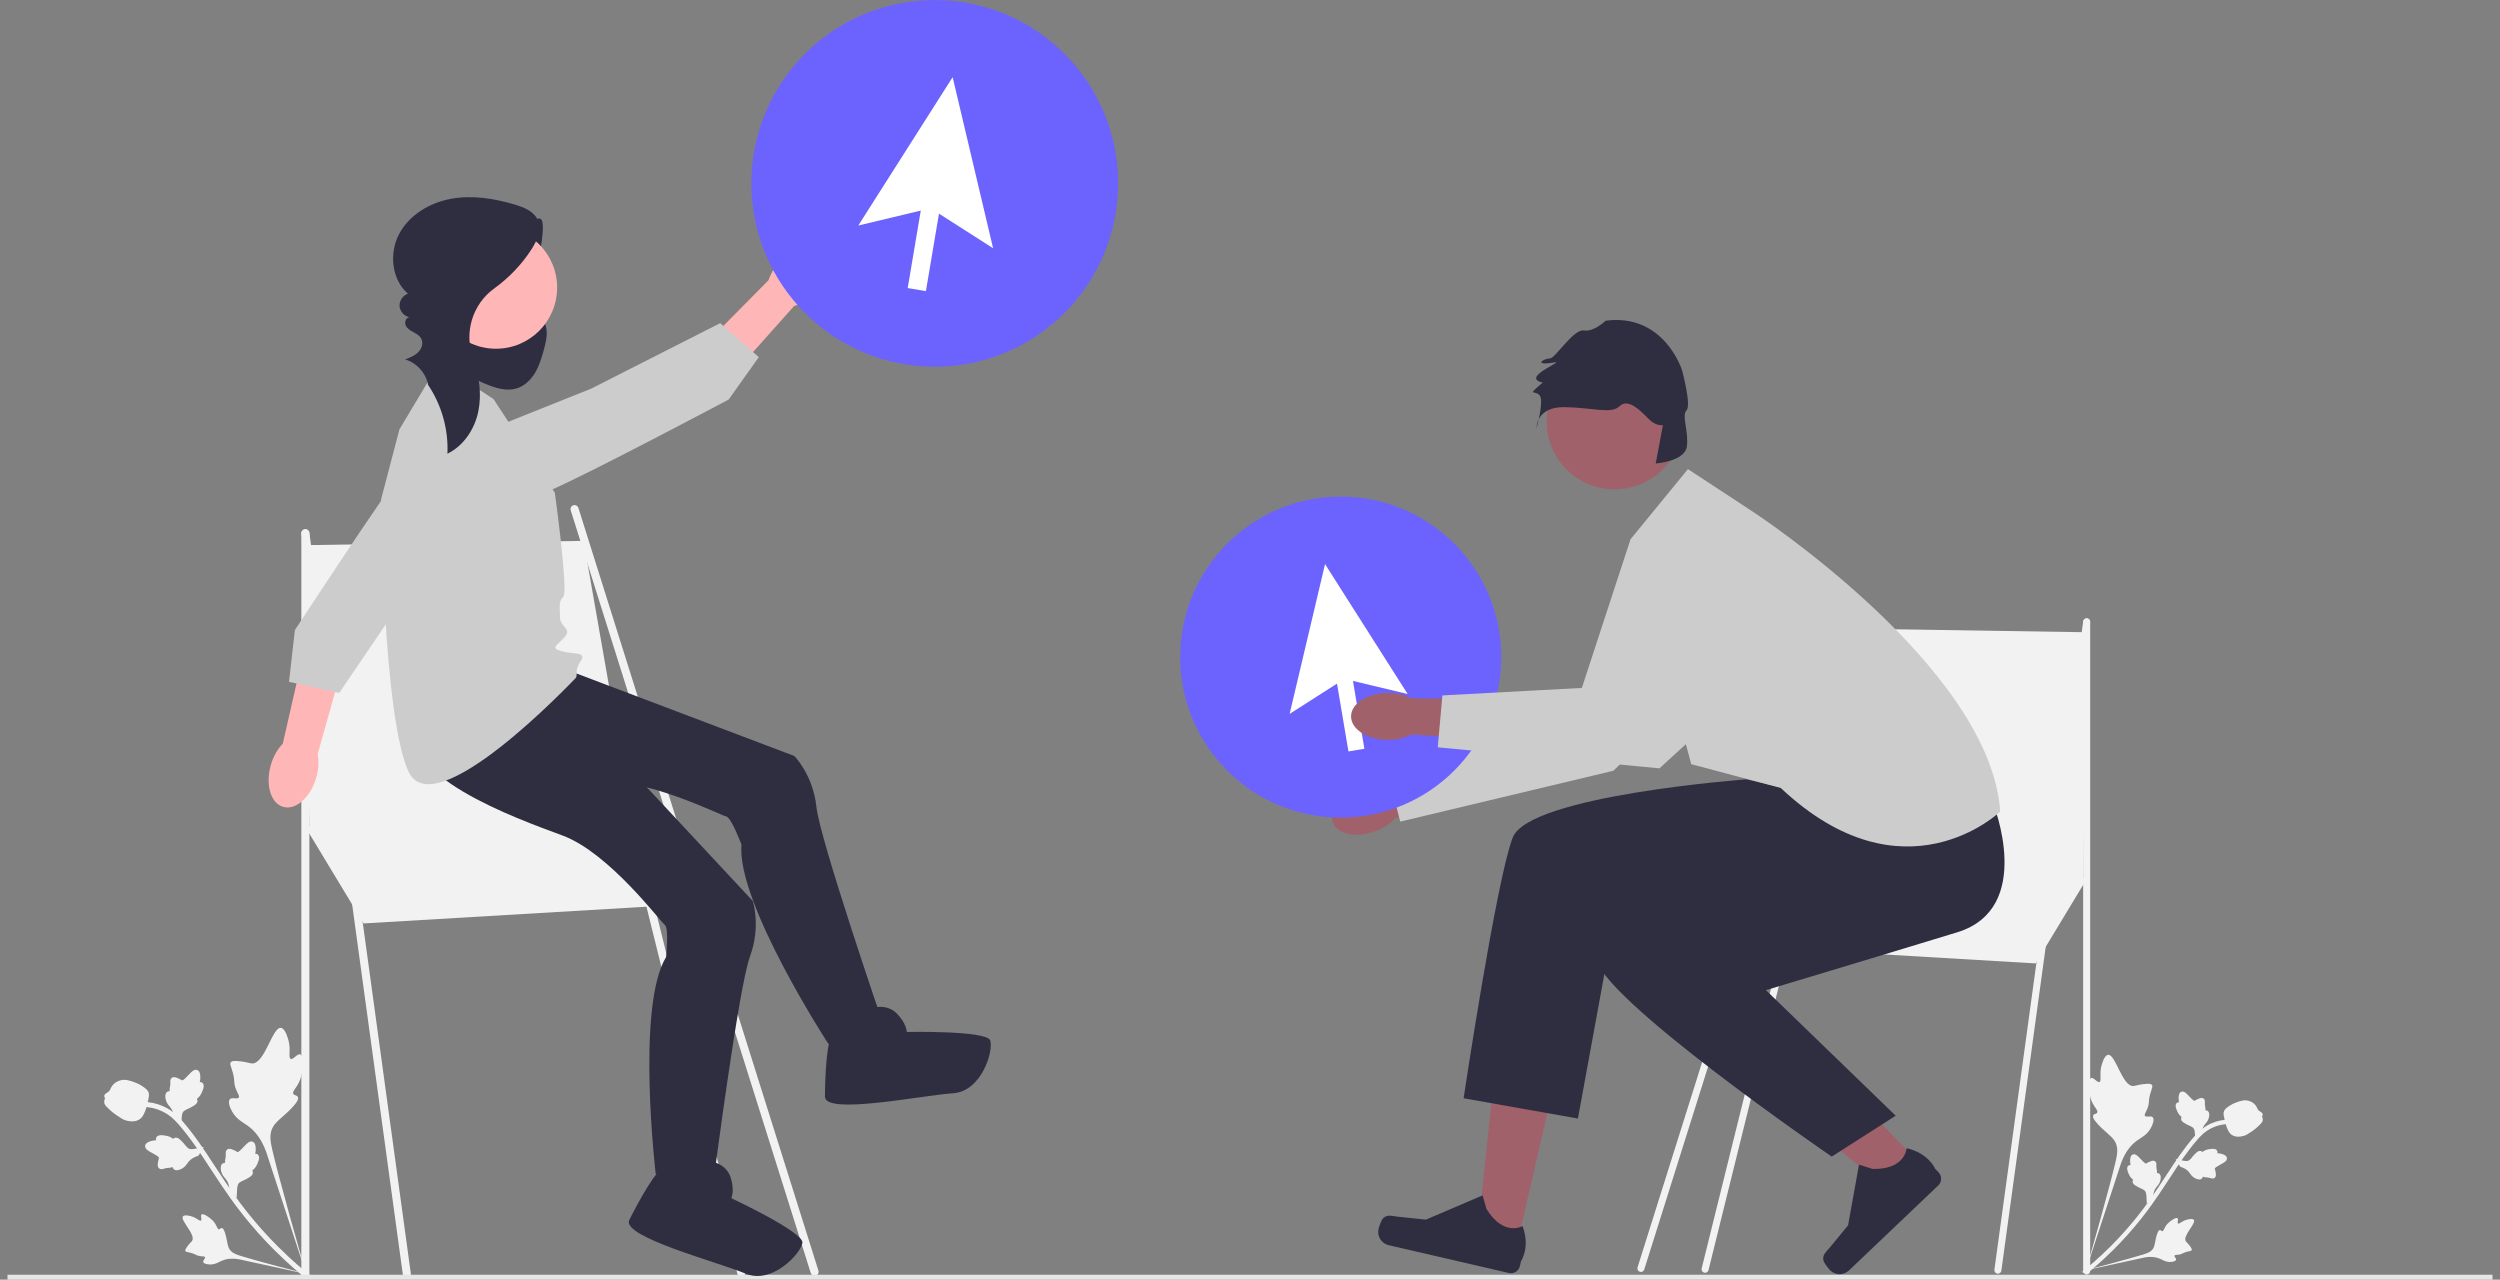 <svg width="295" height="151" viewBox="0 0 295 151" fill="none" xmlns="http://www.w3.org/2000/svg">
<rect x="0" y="0" width="295" height="151" fill="#808080" stroke="none"/>
<g clip-path="url(#clip0_99_796)">
<path d="M35.441 124.419C35.077 124.274 34.612 125.089 34.299 124.944C33.987 124.799 34.34 123.94 34.054 122.819C34.003 122.617 33.678 121.342 33.145 121.284C32.133 121.173 31.26 125.528 29.748 125.49C29.416 125.482 29.019 125.262 27.987 125.201C27.577 125.177 27.354 125.196 27.238 125.342C27.074 125.551 27.268 125.836 27.464 126.541C27.757 127.598 27.526 127.699 27.83 128.488C28.057 129.074 28.303 129.325 28.178 129.508C28.001 129.767 27.393 129.429 27.129 129.706C26.859 129.987 27.129 130.718 27.411 131.203C27.94 132.114 28.665 132.425 29.276 132.869C29.94 133.351 30.781 134.214 31.395 135.882L36.309 150.881C35.366 147.753 32.922 139.068 32.144 135.741C31.919 134.78 31.72 133.784 32.236 132.932C32.731 132.112 33.829 131.526 34.837 130.271C34.955 130.125 35.277 129.713 35.145 129.438C35.037 129.21 34.716 129.284 34.611 129.073C34.471 128.79 34.933 128.429 35.285 127.705C35.533 127.195 35.6 126.765 35.658 126.394C35.676 126.283 35.927 124.611 35.441 124.419Z" fill="#F2F2F2"/>
<path d="M23.787 143.311C23.611 143.448 23.877 143.911 23.716 144.023C23.555 144.134 23.235 143.713 22.602 143.53C22.488 143.497 21.768 143.288 21.586 143.533C21.239 143.998 23.125 145.683 22.671 146.414C22.571 146.574 22.348 146.706 22.021 147.194C21.891 147.389 21.835 147.503 21.874 147.603C21.929 147.743 22.125 147.73 22.527 147.838C23.131 147.999 23.114 148.141 23.589 148.22C23.942 148.278 24.137 148.229 24.19 148.344C24.266 148.505 23.925 148.706 23.985 148.915C24.045 149.129 24.482 149.207 24.801 149.209C25.401 149.212 25.763 148.946 26.157 148.774C26.585 148.587 27.252 148.424 28.247 148.604L37.029 150.52C35.221 150.081 30.253 148.774 28.395 148.196C27.858 148.029 27.311 147.839 27.042 147.34C26.782 146.861 26.811 146.153 26.486 145.296C26.448 145.196 26.339 144.919 26.166 144.904C26.023 144.892 25.966 145.07 25.833 145.061C25.653 145.049 25.609 144.718 25.356 144.336C25.177 144.067 24.985 143.91 24.82 143.775C24.77 143.734 24.022 143.128 23.787 143.311Z" fill="#F2F2F2"/>
<path d="M27.926 141.379L27.085 140.511L27.078 140.401C27.046 139.894 26.909 139.48 26.672 139.17C26.634 139.121 26.594 139.074 26.553 139.025C26.391 138.834 26.189 138.597 26.095 138.21C26.044 137.994 25.96 137.467 26.299 137.278C26.39 137.226 26.481 137.216 26.562 137.224C26.561 137.207 26.559 137.191 26.558 137.173C26.541 136.955 26.568 136.835 26.594 136.72C26.614 136.631 26.635 136.54 26.639 136.358C26.64 136.278 26.638 136.212 26.636 136.155C26.63 135.985 26.631 135.775 26.814 135.637C27.015 135.496 27.241 135.578 27.39 135.632C27.656 135.729 27.816 135.823 27.922 135.886C27.96 135.909 28.004 135.934 28.02 135.94C28.154 135.984 28.595 135.506 28.762 135.327C29.136 134.924 29.46 134.575 29.822 134.727C30.081 134.836 30.198 135.155 30.176 135.702C30.17 135.872 30.138 136.021 30.104 136.146C30.203 136.134 30.311 136.149 30.411 136.228C30.647 136.413 30.627 136.797 30.353 137.369C30.286 137.512 30.194 137.703 30.012 137.901C29.926 137.994 29.84 138.067 29.766 138.128C29.798 138.174 29.825 138.229 29.836 138.299C29.869 138.505 29.758 138.7 29.498 138.874C29.215 139.07 28.952 139.191 28.719 139.298C28.516 139.391 28.342 139.473 28.231 139.57C28.028 139.755 27.995 140.056 27.973 140.432L27.926 141.379Z" fill="#F2F2F2"/>
<path d="M24.047 135.338L23.42 136.372L23.316 136.406C22.834 136.566 22.468 136.803 22.228 137.111C22.19 137.16 22.154 137.211 22.118 137.263C21.974 137.468 21.795 137.724 21.445 137.912C21.249 138.017 20.761 138.232 20.491 137.951C20.418 137.877 20.385 137.791 20.372 137.711C20.357 137.717 20.341 137.722 20.324 137.728C20.118 137.8 19.995 137.804 19.877 137.808C19.785 137.811 19.692 137.814 19.515 137.857C19.438 137.875 19.374 137.895 19.32 137.911C19.156 137.96 18.952 138.012 18.773 137.869C18.586 137.711 18.608 137.472 18.622 137.314C18.648 137.033 18.699 136.854 18.733 136.736C18.745 136.693 18.759 136.644 18.76 136.627C18.768 136.487 18.194 136.181 17.979 136.065C17.494 135.805 17.074 135.581 17.13 135.192C17.17 134.913 17.449 134.72 17.983 134.602C18.149 134.565 18.302 134.558 18.431 134.559C18.394 134.467 18.382 134.358 18.432 134.242C18.552 133.966 18.928 133.888 19.551 134.008C19.706 134.037 19.914 134.078 20.152 134.203C20.265 134.263 20.357 134.327 20.435 134.384C20.471 134.341 20.518 134.301 20.582 134.273C20.773 134.189 20.99 134.246 21.224 134.453C21.485 134.677 21.669 134.901 21.832 135.099C21.974 135.272 22.097 135.42 22.219 135.502C22.449 135.651 22.749 135.607 23.118 135.533L24.047 135.338Z" fill="#F2F2F2"/>
<path d="M21.389 132.92L20.548 132.051L20.541 131.942C20.509 131.435 20.372 131.02 20.135 130.711C20.097 130.661 20.057 130.614 20.016 130.566C19.854 130.374 19.652 130.137 19.558 129.75C19.506 129.534 19.422 129.007 19.762 128.818C19.853 128.766 19.944 128.756 20.025 128.764C20.024 128.748 20.022 128.731 20.021 128.713C20.004 128.495 20.031 128.376 20.057 128.26C20.077 128.171 20.098 128.08 20.102 127.898C20.103 127.819 20.101 127.752 20.099 127.695C20.093 127.525 20.094 127.315 20.277 127.177C20.478 127.037 20.703 127.118 20.853 127.173C21.119 127.269 21.279 127.363 21.384 127.426C21.423 127.449 21.467 127.474 21.483 127.48C21.616 127.524 22.058 127.046 22.225 126.867C22.599 126.464 22.923 126.115 23.285 126.268C23.544 126.377 23.661 126.696 23.639 127.242C23.633 127.412 23.601 127.562 23.567 127.686C23.666 127.674 23.774 127.689 23.874 127.768C24.11 127.954 24.09 128.337 23.816 128.909C23.748 129.052 23.657 129.243 23.475 129.441C23.389 129.535 23.303 129.607 23.229 129.669C23.261 129.714 23.288 129.77 23.299 129.839C23.332 130.045 23.221 130.24 22.961 130.414C22.678 130.61 22.415 130.731 22.182 130.838C21.979 130.932 21.805 131.013 21.694 131.111C21.491 131.295 21.458 131.597 21.436 131.972L21.389 132.92Z" fill="#F2F2F2"/>
<path d="M36.615 150.619L36.32 150.648L36.108 150.854C36.088 150.836 36.037 150.796 35.958 150.733C35.526 150.388 34.209 149.34 32.371 147.507C31.088 146.227 29.855 144.846 28.704 143.401C27.551 141.953 26.764 140.792 26.131 139.858C25.654 139.153 25.211 138.474 24.78 137.812C23.627 136.044 22.537 134.374 21.098 132.705C20.777 132.332 20.109 131.557 18.971 131.061C18.311 130.773 17.59 130.622 16.83 130.611L16.839 130.016C17.678 130.029 18.476 130.197 19.209 130.517C20.471 131.067 21.199 131.912 21.549 132.318C23.013 134.017 24.113 135.703 25.277 137.488C25.707 138.147 26.148 138.823 26.623 139.525C27.25 140.45 28.03 141.602 29.168 143.031C30.305 144.459 31.524 145.823 32.791 147.086C34.605 148.896 35.902 149.929 36.328 150.268C36.555 150.45 36.603 150.488 36.615 150.619Z" fill="#F2F2F2"/>
<path d="M16.545 132.023C16.526 132.038 16.506 132.053 16.485 132.066C16.068 132.354 15.512 132.401 14.833 132.205C14.514 132.113 14.248 131.933 13.717 131.573C13.635 131.517 13.224 131.232 12.75 130.769C12.441 130.466 12.337 130.32 12.308 130.143C12.275 129.946 12.32 129.755 12.405 129.585C12.365 129.544 12.334 129.494 12.317 129.432C12.245 129.174 12.478 129.035 12.603 128.959C12.667 128.921 12.747 128.874 12.822 128.81C12.941 128.708 12.979 128.62 13.037 128.488C13.093 128.361 13.162 128.203 13.311 128.029C13.605 127.686 13.974 127.559 14.096 127.517C14.735 127.294 15.291 127.496 15.935 127.729C16.064 127.776 16.52 127.957 17.005 128.314C17.355 128.571 17.455 128.729 17.511 128.86C17.627 129.129 17.59 129.363 17.462 129.914C17.329 130.491 17.262 130.78 17.176 130.991C16.974 131.481 16.848 131.789 16.545 132.023Z" fill="#F2F2F2"/>
<path d="M36.033 97.59L42.907 108.965L82.966 106.595L72.3 92.851L36.033 97.59Z" fill="#F2F2F2"/>
<path d="M48.002 150.791C47.769 150.791 47.566 150.618 47.533 150.381L35.563 62.98C35.528 62.721 35.709 62.482 35.968 62.446C36.228 62.409 36.467 62.592 36.502 62.852L48.473 150.252C48.508 150.512 48.327 150.751 48.067 150.786C48.046 150.789 48.024 150.791 48.002 150.791Z" fill="#F2F2F2"/>
<path d="M36.033 150.902C35.771 150.902 35.559 150.689 35.559 150.428V62.933C35.559 62.671 35.771 62.459 36.033 62.459C36.294 62.459 36.507 62.671 36.507 62.933V150.428C36.507 150.689 36.294 150.902 36.033 150.902Z" fill="#F2F2F2"/>
<path d="M96.122 150.554C95.921 150.554 95.734 150.424 95.67 150.222L67.344 60.215C67.266 59.965 67.404 59.699 67.654 59.62C67.904 59.542 68.17 59.681 68.249 59.93L96.575 149.937C96.653 150.187 96.514 150.453 96.265 150.532C96.217 150.547 96.169 150.554 96.122 150.554Z" fill="#F2F2F2"/>
<path d="M87.47 150.665C87.258 150.665 87.066 150.522 87.011 150.308L67.337 70.87C67.272 70.616 67.426 70.358 67.68 70.293C67.934 70.229 68.191 70.382 68.256 70.636L87.93 150.074C87.995 150.328 87.841 150.586 87.587 150.65C87.548 150.66 87.509 150.665 87.47 150.665Z" fill="#F2F2F2"/>
<path d="M36.033 64.327L68.863 63.822L74.907 98.301H36.507L36.033 64.327Z" fill="#F2F2F2"/>
<path d="M294.117 150.42H0.885V151H294.117V150.42Z" fill="#E6E6E6"/>
<path d="M61.009 26.653C62.003 27.212 63.609 25.002 63.973 26.083C64.336 27.164 63.455 31.526 63.001 32.572C62.775 33.092 62.455 33.568 62.234 34.09C62.012 34.612 61.893 35.212 62.089 35.744C62.43 36.67 63.556 37.046 64.114 37.86C64.764 38.808 64.501 40.085 64.197 41.193C63.935 42.148 63.656 43.112 63.152 43.965C62.648 44.818 61.888 45.56 60.938 45.842C59.729 46.202 58.436 45.775 57.271 45.293C56.15 44.829 55.041 44.304 54.088 43.554C53.135 42.805 52.339 41.81 52.006 40.644C51.588 39.181 51.937 37.581 52.661 36.243C53.385 34.905 54.455 33.791 55.554 32.739C57.404 30.966 59.373 29.318 61.443 27.808" fill="#2F2E41"/>
<path d="M67.183 79.152L93.727 89.204C93.727 89.204 95.939 91.415 96.341 95.235C96.743 99.055 104.183 120.767 104.183 120.767L97.748 123.179C97.748 123.179 86.889 106.493 87.493 99.658C87.493 99.658 86.286 96.435 85.683 96.338C85.08 96.24 76.031 91.617 70.199 92.22C64.367 92.823 49.084 94.632 48.682 87.596C48.28 80.56 51.807 80.56 51.807 80.56L67.183 79.152Z" fill="#2F2E41"/>
<path d="M102.775 118.957C102.775 118.957 104.585 118.354 105.791 119.56C106.998 120.766 106.998 121.772 106.998 121.772C106.998 121.772 116.449 121.571 116.851 122.777C117.254 123.983 115.846 128.808 112.427 129.009C109.009 129.21 97.346 131.622 97.346 129.411C97.346 127.2 97.547 122.174 98.351 122.174C99.156 122.174 102.775 118.957 102.775 118.957Z" fill="#2F2E41"/>
<path d="M69.475 85.546L88.821 106.31C88.821 106.31 89.825 109.272 88.494 112.875C87.162 116.478 84.215 139.239 84.215 139.239L77.377 138.553C77.377 138.553 75.033 118.785 78.601 112.923C78.601 112.923 78.947 109.499 78.45 109.145C77.952 108.791 71.887 100.639 66.391 98.597C60.895 96.556 46.391 91.412 49.148 84.926C51.904 78.439 55.066 80.001 55.066 80.001L69.475 85.546Z" fill="#2F2E41"/>
<path d="M83.755 136.993C83.755 136.993 85.645 137.254 86.192 138.869C86.74 140.485 86.294 141.386 86.294 141.386C86.294 141.386 94.857 145.39 94.684 146.65C94.51 147.909 91.111 151.612 87.956 150.279C84.802 148.946 73.276 145.945 74.256 143.962C75.236 141.979 77.642 137.562 78.364 137.918C79.085 138.275 83.755 136.993 83.755 136.993Z" fill="#2F2E41"/>
<path d="M51.798 42.865L58.233 47.087L65.472 58.144C65.472 58.144 67.081 69.804 66.478 70.407C65.874 71.01 66.075 71.614 66.075 72.82C66.075 74.026 67.553 74.154 66.613 75.196C65.673 76.237 64.885 76.454 66.284 76.848C67.684 77.242 69.31 76.858 68.497 78.055C67.684 79.253 68.287 79.655 67.885 80.057C67.483 80.459 51.203 97.648 48.187 91.014C45.17 84.38 44.961 58.948 44.961 58.948L47.134 50.664L51.798 42.865Z" fill="#CCCCCC"/>
<path d="M31.972 90.228C31.287 92.543 31.927 94.773 33.401 95.208C34.874 95.643 36.623 94.12 37.308 91.804C37.594 90.883 37.655 89.906 37.487 88.957L40.264 79.112L35.615 77.908L33.371 87.741C32.713 88.446 32.233 89.299 31.972 90.228Z" fill="#FFB6B6"/>
<path d="M58.447 56.846C58.447 56.846 50.952 51.126 48.099 54.733C45.246 58.34 34.794 74.355 34.794 74.355L34.102 80.458L40.029 81.766L49.609 67.652L58.447 56.846Z" fill="#CCCCCC"/>
<path d="M96.128 34.617C97.847 32.921 98.365 30.66 97.286 29.567C96.206 28.474 93.939 28.962 92.219 30.658C91.523 31.326 90.998 32.151 90.686 33.064L83.494 40.339L86.981 43.641L93.701 36.118C94.618 35.819 95.451 35.304 96.128 34.617Z" fill="#FFB6B6"/>
<path d="M56.809 51.042C56.809 51.042 60.603 59.672 64.845 57.893C69.087 56.114 85.98 47.147 85.98 47.147L89.538 42.14L84.982 38.13L69.77 45.854L56.809 51.042Z" fill="#CCCCCC"/>
<path d="M58.524 41.15C62.51 41.15 65.742 37.92 65.742 33.935C65.742 29.95 62.51 26.719 58.524 26.719C54.538 26.719 51.307 29.95 51.307 33.935C51.307 37.92 54.538 41.15 58.524 41.15Z" fill="#FFB6B6"/>
<path d="M50.386 45.235C52.071 47.637 52.932 50.606 52.796 53.536C54.706 52.611 55.995 50.657 56.434 48.581C56.872 46.505 56.538 44.326 55.833 42.325C55.825 42.305 55.818 42.285 55.811 42.265C54.741 39.261 55.735 35.904 58.321 34.037C60.065 32.777 61.578 31.197 62.738 29.386C63.394 28.363 63.951 27.081 63.461 25.969C63.01 24.945 61.845 24.466 60.772 24.146C58.323 23.415 55.721 22.999 53.207 23.461C50.694 23.924 48.274 25.369 47.086 27.632C45.898 29.894 46.209 32.982 48.137 34.659C47.529 34.856 47.099 35.5 47.15 36.137C47.202 36.774 47.73 37.341 48.362 37.437C47.95 37.422 47.707 37.965 47.854 38.35C48.001 38.736 48.38 38.975 48.742 39.173C49.257 39.456 49.828 39.752 49.83 40.491C49.831 40.788 49.725 41.076 49.552 41.317C49.133 41.901 48.457 42.164 47.806 42.411C49.183 42.817 50.281 44.048 50.528 45.462" fill="#2F2E41"/>
<path d="M110.298 43.272C122.25 43.272 131.939 33.586 131.939 21.638C131.939 9.689 122.25 0.003 110.298 0.003C98.347 0.003 88.658 9.689 88.658 21.638C88.658 33.586 98.347 43.272 110.298 43.272Z" fill="#6C63FF"/>
<path d="M109.176 21.74L107.109 33.991L109.257 34.353L111.323 22.102L109.176 21.74Z" fill="white"/>
<path d="M117.186 29.292L109.802 24.574L101.279 26.611L112.412 9.103L117.186 29.292Z" fill="white"/>
<path d="M246.744 127.211C247.063 127.085 247.47 127.798 247.744 127.671C248.017 127.545 247.708 126.792 247.958 125.811C248.003 125.634 248.287 124.518 248.755 124.467C249.64 124.37 250.405 128.182 251.728 128.149C252.018 128.142 252.367 127.949 253.269 127.896C253.629 127.875 253.824 127.891 253.925 128.02C254.069 128.202 253.899 128.452 253.728 129.069C253.471 129.994 253.673 130.083 253.407 130.773C253.209 131.286 252.993 131.507 253.103 131.667C253.258 131.893 253.79 131.598 254.021 131.839C254.257 132.086 254.021 132.726 253.774 133.151C253.311 133.948 252.676 134.22 252.141 134.608C251.56 135.03 250.824 135.786 250.287 137.246L245.984 150.376C246.81 147.638 248.949 140.036 249.631 137.123C249.827 136.282 250.001 135.409 249.551 134.664C249.117 133.946 248.156 133.433 247.273 132.334C247.17 132.206 246.888 131.845 247.003 131.605C247.098 131.406 247.379 131.47 247.471 131.285C247.594 131.038 247.189 130.721 246.881 130.088C246.664 129.642 246.605 129.265 246.554 128.941C246.539 128.843 246.319 127.38 246.744 127.211Z" fill="#F2F2F2"/>
<path d="M256.947 143.749C257.101 143.87 256.868 144.275 257.01 144.373C257.151 144.47 257.431 144.102 257.985 143.941C258.085 143.912 258.715 143.73 258.875 143.944C259.178 144.351 257.527 145.826 257.925 146.466C258.012 146.606 258.207 146.721 258.494 147.149C258.608 147.319 258.656 147.42 258.622 147.506C258.574 147.63 258.403 147.618 258.05 147.712C257.522 147.853 257.537 147.978 257.121 148.046C256.812 148.097 256.642 148.055 256.595 148.155C256.528 148.296 256.827 148.472 256.775 148.655C256.722 148.842 256.339 148.911 256.06 148.913C255.535 148.915 255.218 148.683 254.873 148.532C254.498 148.369 253.915 148.226 253.043 148.383L245.355 150.061C246.938 149.676 251.288 148.532 252.914 148.026C253.384 147.88 253.862 147.713 254.098 147.277C254.325 146.857 254.3 146.237 254.585 145.487C254.618 145.4 254.714 145.157 254.865 145.144C254.99 145.134 255.04 145.29 255.157 145.282C255.314 145.271 255.352 144.981 255.574 144.647C255.731 144.411 255.899 144.274 256.043 144.155C256.087 144.12 256.742 143.59 256.947 143.749Z" fill="#F2F2F2"/>
<path d="M253.325 142.059L254.061 141.298L254.067 141.202C254.095 140.759 254.215 140.396 254.422 140.125C254.455 140.082 254.49 140.04 254.526 139.998C254.668 139.831 254.845 139.623 254.927 139.284C254.972 139.095 255.046 138.634 254.748 138.468C254.669 138.423 254.589 138.414 254.518 138.421C254.519 138.406 254.521 138.392 254.522 138.376C254.537 138.186 254.513 138.081 254.49 137.98C254.473 137.902 254.454 137.822 254.451 137.663C254.45 137.593 254.452 137.535 254.454 137.485C254.459 137.336 254.458 137.152 254.297 137.032C254.122 136.909 253.924 136.98 253.794 137.028C253.561 137.112 253.421 137.195 253.328 137.249C253.295 137.27 253.256 137.292 253.242 137.297C253.125 137.335 252.739 136.917 252.593 136.76C252.265 136.407 251.982 136.102 251.664 136.236C251.437 136.331 251.336 136.61 251.354 137.088C251.36 137.237 251.388 137.368 251.418 137.477C251.331 137.467 251.236 137.48 251.149 137.549C250.942 137.711 250.96 138.047 251.199 138.548C251.259 138.673 251.339 138.84 251.498 139.014C251.574 139.095 251.649 139.159 251.714 139.213C251.685 139.252 251.662 139.301 251.653 139.362C251.624 139.542 251.721 139.713 251.948 139.866C252.196 140.037 252.427 140.143 252.63 140.236C252.808 140.318 252.96 140.389 253.057 140.475C253.235 140.636 253.264 140.901 253.283 141.229L253.325 142.059Z" fill="#F2F2F2"/>
<path d="M256.719 136.77L257.268 137.675L257.359 137.705C257.781 137.845 258.102 138.053 258.311 138.322C258.345 138.365 258.376 138.41 258.408 138.455C258.534 138.635 258.69 138.859 258.997 139.024C259.168 139.115 259.596 139.303 259.832 139.058C259.896 138.992 259.924 138.918 259.936 138.847C259.949 138.852 259.963 138.857 259.978 138.862C260.158 138.925 260.266 138.929 260.37 138.932C260.449 138.935 260.532 138.937 260.686 138.975C260.754 138.991 260.81 139.008 260.857 139.022C261 139.065 261.179 139.111 261.336 138.986C261.499 138.847 261.48 138.638 261.467 138.5C261.445 138.253 261.4 138.097 261.371 137.994C261.36 137.956 261.348 137.913 261.347 137.898C261.34 137.776 261.842 137.508 262.031 137.406C262.455 137.179 262.823 136.983 262.774 136.642C262.739 136.398 262.495 136.229 262.027 136.126C261.882 136.094 261.748 136.087 261.635 136.088C261.667 136.007 261.678 135.912 261.634 135.81C261.529 135.569 261.2 135.501 260.654 135.606C260.519 135.631 260.337 135.667 260.128 135.777C260.03 135.829 259.949 135.885 259.881 135.935C259.85 135.897 259.808 135.862 259.752 135.837C259.585 135.764 259.395 135.814 259.19 135.995C258.961 136.191 258.8 136.388 258.658 136.561C258.534 136.712 258.426 136.842 258.319 136.913C258.118 137.044 257.855 137.005 257.532 136.94L256.719 136.77Z" fill="#F2F2F2"/>
<path d="M259.045 134.653L259.781 133.893L259.787 133.797C259.816 133.353 259.935 132.99 260.143 132.719C260.176 132.676 260.211 132.634 260.247 132.592C260.389 132.425 260.566 132.217 260.648 131.878C260.693 131.69 260.766 131.228 260.469 131.062C260.389 131.017 260.31 131.008 260.239 131.015C260.24 131.001 260.241 130.986 260.243 130.971C260.258 130.78 260.234 130.675 260.211 130.574C260.193 130.496 260.175 130.416 260.172 130.257C260.171 130.187 260.173 130.129 260.175 130.08C260.18 129.93 260.178 129.746 260.018 129.626C259.842 129.503 259.645 129.575 259.514 129.622C259.282 129.706 259.142 129.789 259.049 129.844C259.015 129.864 258.977 129.886 258.963 129.891C258.846 129.929 258.46 129.511 258.313 129.355C257.986 129.002 257.702 128.696 257.385 128.83C257.158 128.925 257.056 129.204 257.075 129.683C257.081 129.832 257.108 129.962 257.138 130.072C257.052 130.061 256.957 130.074 256.87 130.143C256.663 130.306 256.68 130.642 256.92 131.142C256.979 131.267 257.06 131.434 257.219 131.608C257.294 131.69 257.369 131.753 257.435 131.807C257.406 131.847 257.383 131.895 257.373 131.956C257.344 132.136 257.441 132.307 257.669 132.46C257.916 132.631 258.147 132.737 258.351 132.831C258.528 132.913 258.681 132.984 258.778 133.069C258.955 133.231 258.984 133.495 259.004 133.823L259.045 134.653Z" fill="#F2F2F2"/>
<path d="M245.717 150.147L245.976 150.173L246.161 150.353C246.179 150.337 246.223 150.302 246.293 150.247C246.671 149.945 247.823 149.027 249.432 147.423C250.555 146.303 251.635 145.093 252.643 143.828C253.652 142.561 254.341 141.544 254.894 140.727C255.312 140.11 255.7 139.515 256.078 138.936C257.087 137.388 258.041 135.926 259.301 134.465C259.581 134.139 260.167 133.46 261.163 133.026C261.741 132.774 262.371 132.641 263.037 132.632L263.029 132.111C262.294 132.122 261.596 132.27 260.955 132.549C259.85 133.031 259.212 133.771 258.906 134.126C257.625 135.613 256.662 137.089 255.643 138.652C255.266 139.229 254.88 139.821 254.464 140.435C253.915 141.245 253.232 142.253 252.236 143.504C251.241 144.754 250.174 145.948 249.065 147.055C247.476 148.639 246.341 149.543 245.968 149.84C245.769 149.999 245.728 150.032 245.717 150.147Z" fill="#F2F2F2"/>
<path d="M263.285 133.868C263.302 133.881 263.32 133.894 263.338 133.906C263.703 134.158 264.19 134.199 264.784 134.028C265.063 133.947 265.296 133.789 265.761 133.474C265.833 133.425 266.193 133.176 266.607 132.77C266.878 132.505 266.969 132.377 266.995 132.222C267.024 132.05 266.984 131.883 266.909 131.733C266.945 131.698 266.972 131.654 266.987 131.6C267.049 131.374 266.846 131.253 266.736 131.186C266.68 131.153 266.61 131.112 266.544 131.055C266.44 130.966 266.407 130.889 266.356 130.773C266.308 130.662 266.247 130.524 266.116 130.372C265.86 130.072 265.536 129.96 265.429 129.924C264.87 129.728 264.383 129.905 263.819 130.109C263.707 130.15 263.307 130.309 262.882 130.621C262.576 130.847 262.489 130.984 262.44 131.099C262.338 131.335 262.371 131.539 262.483 132.022C262.599 132.527 262.658 132.78 262.733 132.965C262.91 133.394 263.02 133.663 263.285 133.868Z" fill="#F2F2F2"/>
<path d="M178.85 147.509L174.271 146.449L176.181 128.287L182.939 129.852L178.85 147.509Z" fill="#A0616A"/>
<path d="M163.186 143.775C162.988 143.982 162.733 144.739 162.668 145.018C162.47 145.876 163.004 146.733 163.863 146.932L178.043 150.213C178.629 150.348 179.214 149.984 179.349 149.398L179.486 148.808C179.486 148.808 180.598 147.196 179.66 144.676C179.66 144.676 177.468 145.972 175.407 142.67L174.948 141.055L168.253 143.916L164.989 143.572C164.275 143.497 163.682 143.256 163.186 143.775Z" fill="#2F2E41"/>
<path d="M226.9 137.72L223.496 140.96L209.375 129.376L214.399 124.594L226.9 137.72Z" fill="#A0616A"/>
<path d="M215.166 148.744C215.23 149.024 215.723 149.653 215.92 149.86C216.528 150.498 217.538 150.523 218.176 149.915L228.716 139.88C229.152 139.466 229.168 138.777 228.754 138.342L228.336 137.904C228.336 137.904 227.602 136.089 224.98 135.485C224.98 135.485 224.858 138.028 220.965 137.933L219.363 137.428L218.071 144.591L215.989 147.127C215.533 147.682 215.006 148.045 215.166 148.744Z" fill="#2F2E41"/>
<path d="M246.228 103.726L240.211 113.683L205.143 111.609L214.48 99.577L246.228 103.726Z" fill="#F2F2F2"/>
<path d="M235.75 150.297C235.954 150.297 236.132 150.147 236.16 149.939L246.639 73.428C246.67 73.201 246.511 72.992 246.284 72.961C246.057 72.928 245.848 73.088 245.817 73.315L235.338 149.826C235.307 150.053 235.466 150.262 235.693 150.293C235.712 150.296 235.731 150.297 235.75 150.297Z" fill="#F2F2F2"/>
<path d="M246.228 150.394C246.457 150.394 246.643 150.209 246.643 149.98V73.386C246.643 73.157 246.457 72.971 246.228 72.971C245.998 72.971 245.812 73.157 245.812 73.386V149.98C245.812 150.209 245.998 150.394 246.228 150.394Z" fill="#F2F2F2"/>
<path d="M193.626 150.09C193.803 150.09 193.966 149.977 194.022 149.799L218.818 71.007C218.887 70.788 218.766 70.555 218.547 70.486C218.329 70.418 218.095 70.539 218.027 70.758L193.23 149.55C193.161 149.769 193.283 150.002 193.502 150.071C193.543 150.084 193.585 150.09 193.626 150.09Z" fill="#F2F2F2"/>
<path d="M201.201 150.187C201.386 150.187 201.555 150.062 201.603 149.874L218.825 80.334C218.882 80.112 218.747 79.886 218.525 79.83C218.303 79.774 218.077 79.908 218.021 80.13L200.798 149.67C200.742 149.892 200.876 150.118 201.098 150.174C201.132 150.183 201.167 150.187 201.201 150.187Z" fill="#F2F2F2"/>
<path d="M246.228 74.606L217.489 74.165L212.197 104.348H245.813L246.228 74.606Z" fill="#F2F2F2"/>
<path d="M235.185 94.794C235.185 94.794 240.183 107.189 230.94 110.015C221.697 112.842 208.377 116.836 208.377 116.836L223.691 131.655L216.141 136.478C216.141 136.478 188.289 117.406 188.289 112.842C188.289 108.278 211.114 96.454 211.114 96.454L223.691 91.962L235.185 94.794Z" fill="#2F2E41"/>
<path d="M206.091 91.962C206.091 91.962 180.433 93.846 178.5 98.832C176.566 103.818 172.707 129.596 172.707 129.596L186.194 131.988L190.218 110.015L227.139 96.88L206.091 91.962Z" fill="#2F2E41"/>
<path d="M192.4 63.637L199.176 55.356L206.659 60.263C206.659 60.263 234.86 78.58 236.026 95.767C236.026 95.767 224.679 106.678 210.12 92.974L199.569 90.177L192.4 63.637Z" fill="#CCCCCC"/>
<path d="M162.31 98.077C160.059 98.924 157.798 98.45 157.259 97.018C156.72 95.586 158.107 93.739 160.358 92.892C161.343 92.521 162.33 92.404 163.174 92.509L172.755 89.04L174.287 93.57L164.68 96.508C164.115 97.144 163.295 97.706 162.31 98.077Z" fill="#A0616A"/>
<path d="M194.663 64.356L192.401 63.637L185.933 83.393L163.816 91.504L165.229 96.95L190.379 90.949L200.087 81.486L194.663 64.356Z" fill="#CCCCCC"/>
<path d="M190.531 57.744C194.962 57.744 198.554 54.153 198.554 49.723C198.554 45.293 194.962 41.702 190.531 41.702C186.1 41.702 182.508 45.293 182.508 49.723C182.508 54.153 186.1 57.744 190.531 57.744Z" fill="#A0616A"/>
<path d="M198.477 43.678C198.477 43.678 196.39 36.941 189.468 37.841C189.468 37.841 188.069 39.205 186.887 38.993C185.705 38.78 183.488 42.305 182.896 42.298C182.304 42.291 181.309 42.87 182.296 42.883C183.284 42.895 184.359 42.415 182.984 43.187C181.608 43.96 180.695 44.639 181.677 45.046C182.659 45.453 182.847 44.37 181.572 45.538C180.297 46.706 181.072 46.025 181.657 46.625C182.242 47.224 181.322 50.492 181.322 50.492C181.322 50.492 181.245 48.002 184.601 48.044C187.957 48.086 190.118 48.903 191.118 47.928C192.117 46.954 193.585 48.458 194.508 49.405C195.431 50.351 196.223 50.164 196.223 50.164L195.377 54.693C195.377 54.693 198.835 54.447 199.055 52.666C199.275 50.886 198.41 49.007 199.009 48.422C199.609 47.837 198.477 43.678 198.477 43.678Z" fill="#2F2E41"/>
<path d="M158.206 96.477C168.668 96.477 177.15 87.998 177.15 77.538C177.15 67.079 168.668 58.6 158.206 58.6C147.743 58.6 139.262 67.079 139.262 77.538C139.262 87.998 147.743 96.477 158.206 96.477Z" fill="#6C63FF"/>
<path d="M159.189 77.628L157.309 77.945L159.117 88.669L160.998 88.353L159.189 77.628Z" fill="white"/>
<path d="M152.176 84.239L158.639 80.108L166.101 81.892L156.355 66.565L152.176 84.239Z" fill="white"/>
<path d="M163.779 87.305C161.375 87.306 159.425 86.067 159.424 84.537C159.423 83.008 161.372 81.766 163.776 81.765C164.829 81.765 165.794 82.002 166.547 82.397L176.737 82.519L176.577 87.298L166.55 86.67C165.797 87.066 164.832 87.305 163.779 87.305Z" fill="#A0616A"/>
<path d="M202.51 63.725C207.431 69.103 208.036 77.15 203.973 83.203L195.814 90.664L169.652 88.182L170.204 82.06L188.694 81.066L202.51 63.725Z" fill="#CCCCCC"/>
</g>
<defs>
<clipPath id="clip0_99_796">
<rect width="293.232" height="151" fill="white" transform="translate(0.885)"/>
</clipPath>
</defs>
</svg>

